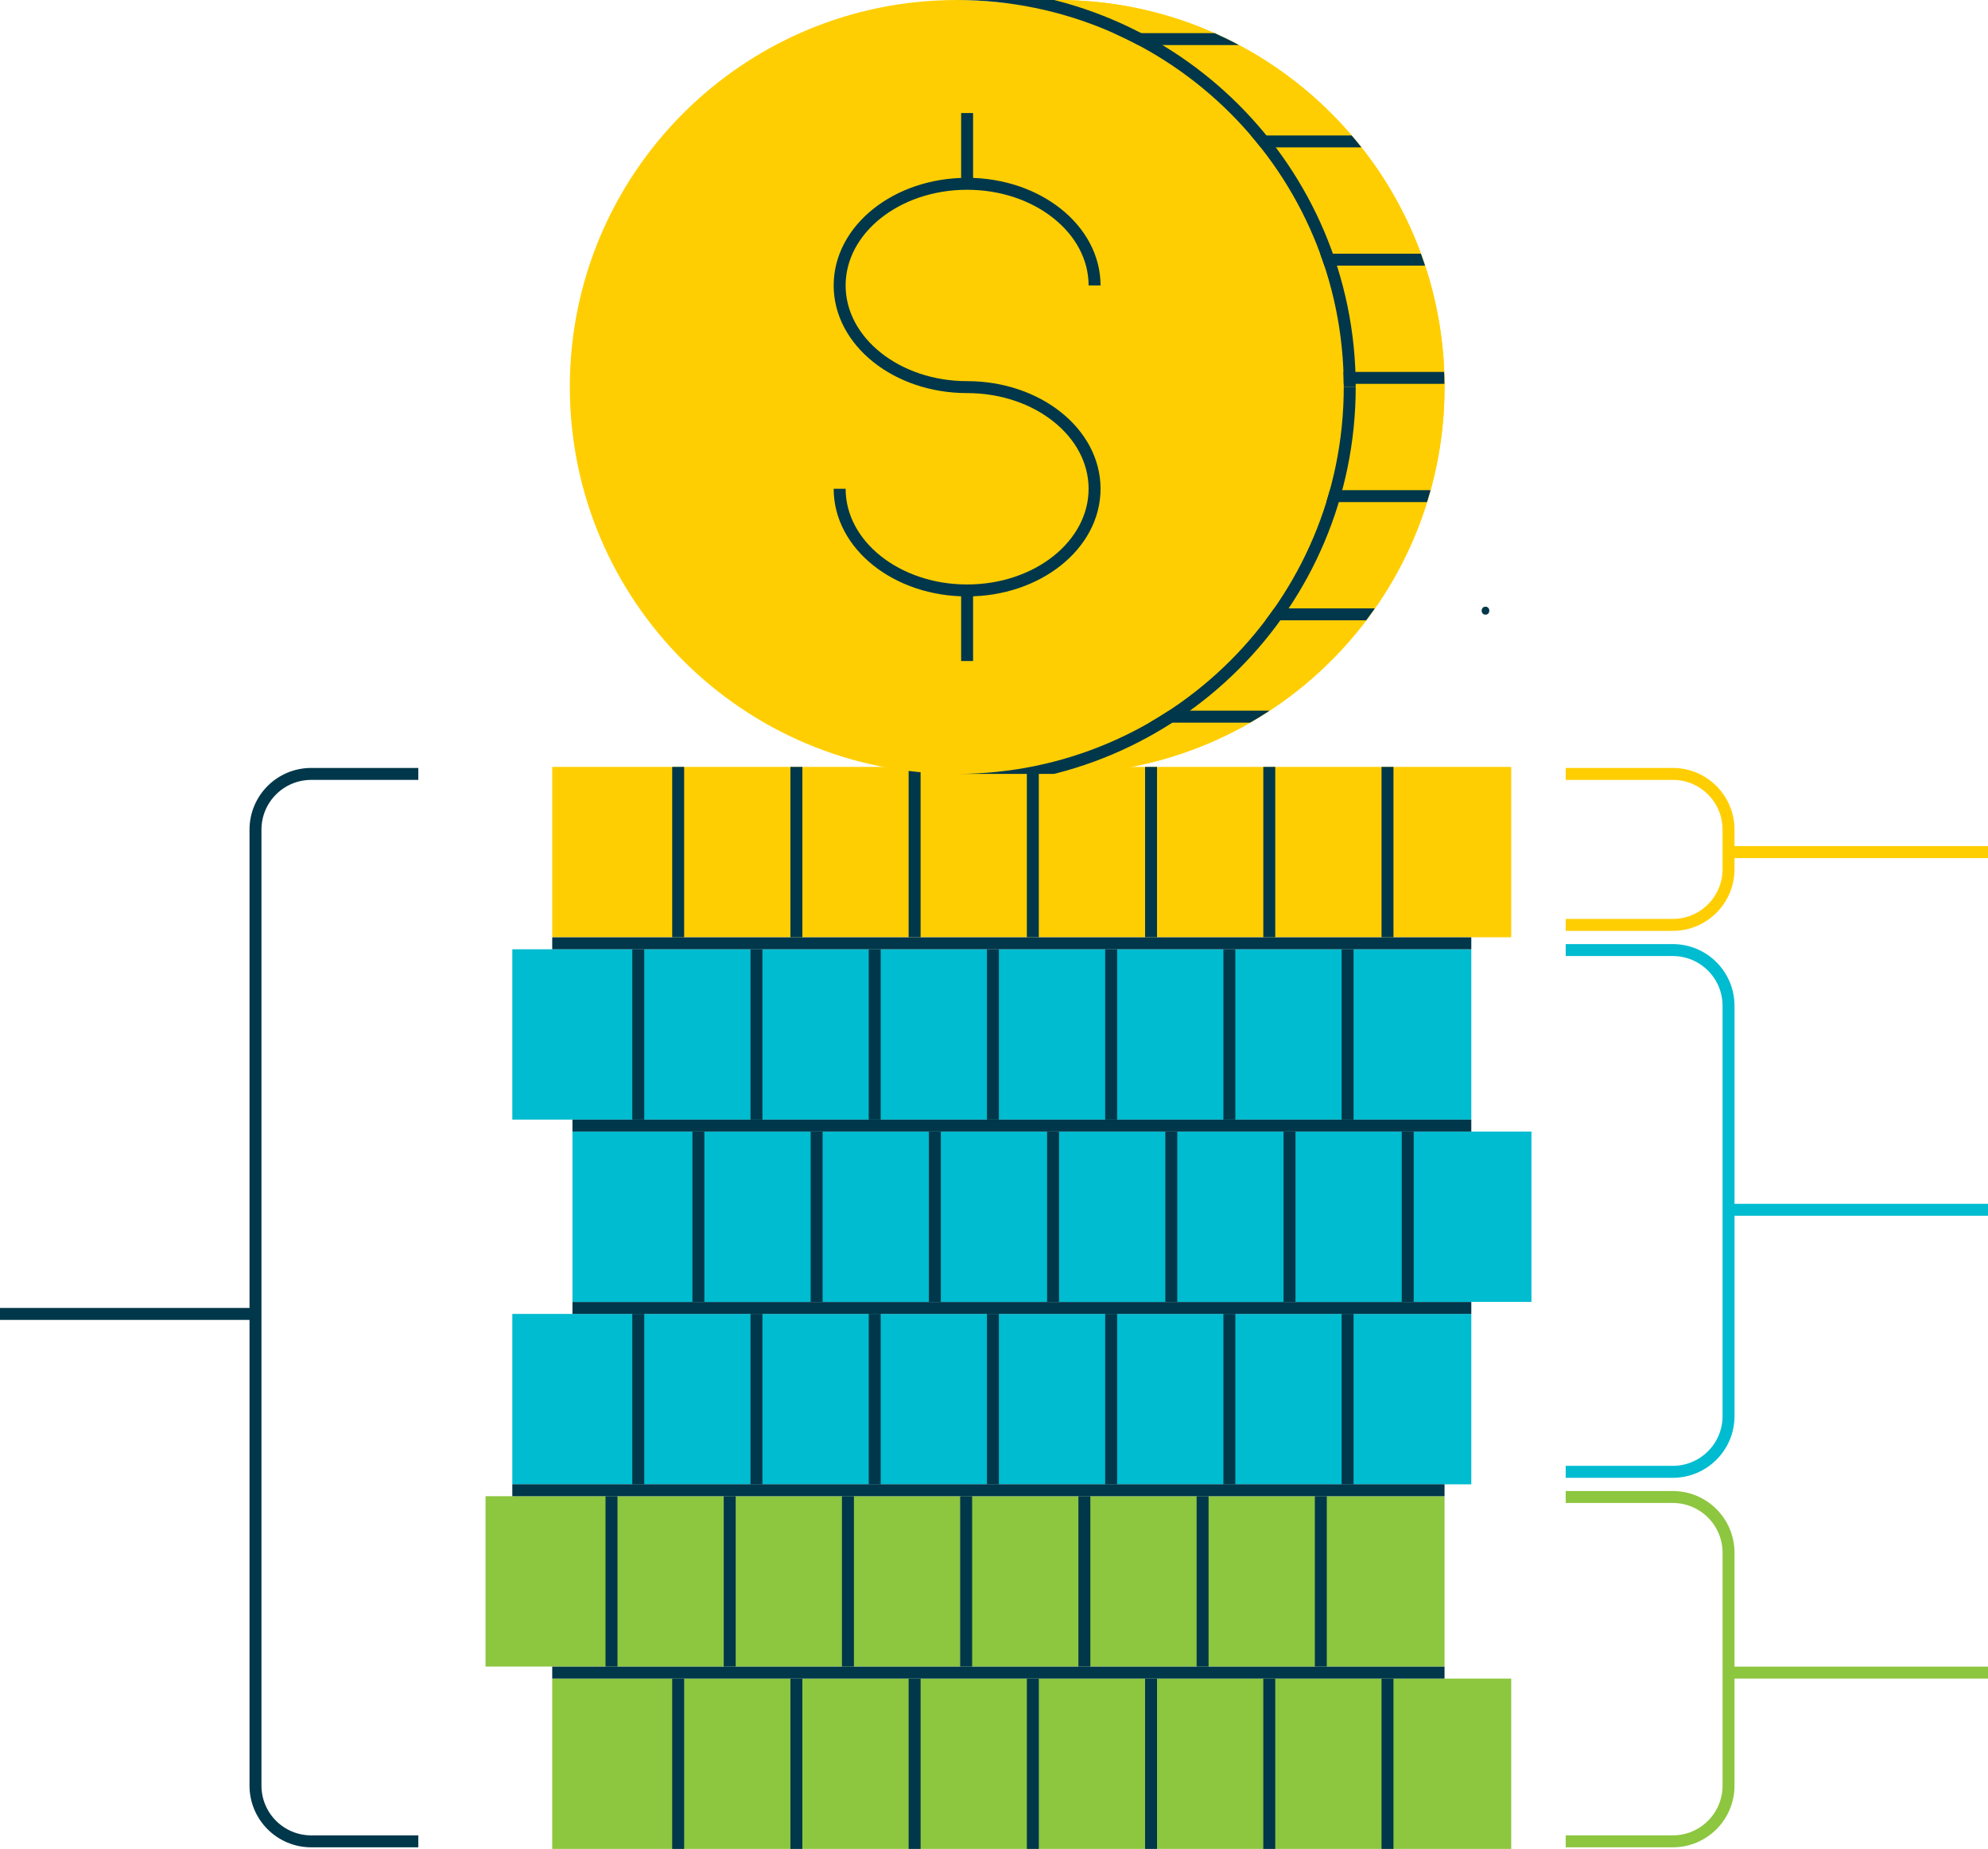 <?xml version="1.0" encoding="UTF-8"?><svg id="a" xmlns="http://www.w3.org/2000/svg" xmlns:xlink="http://www.w3.org/1999/xlink" viewBox="0 0 249.55 232.11"><defs><clipPath id="b"><path d="m-356.96,218.55c56.61,0,102.5-45.89,102.5-102.5S-300.35,13.55-356.96,13.55s-102.5,45.89-102.5,102.5,45.89,102.5,102.5,102.5" fill="none"/></clipPath><clipPath id="c"><polygon points="-623.88 160.1 -550.49 253.31 -260.78 253.31 -260.78 160.1 -623.88 160.1" fill="none"/></clipPath><clipPath id="d"><path d="m84.18,48.57c0,26.83,21.75,48.57,48.57,48.57s48.57-21.75,48.57-48.57S159.59,0,132.76,0s-48.58,21.75-48.58,48.57" fill="none"/></clipPath><clipPath id="e"><path d="m120.11,0C93.28,0,71.53,21.74,71.53,48.57s21.76,48.57,48.58,48.57h57.63V0h-57.63Z" fill="none"/></clipPath></defs><g clip-path="url(#b)"><g clip-path="url(#c)"><path d="m-654.63,167.23v-7.13c8.29,0,12.67,1.63,16.54,3.08,3.62,1.35,7.05,2.63,14.05,2.63s10.43-1.28,14.05-2.63c3.87-1.44,8.25-3.08,16.54-3.08s12.67,1.63,16.54,3.08c3.62,1.35,7.05,2.63,14.05,2.63s10.43-1.28,14.05-2.63c3.87-1.44,8.25-3.08,16.54-3.08s12.68,1.63,16.54,3.08c3.62,1.35,7.05,2.63,14.05,2.63s10.43-1.28,14.05-2.63c3.87-1.44,8.25-3.08,16.54-3.08s12.67,1.63,16.54,3.08c3.62,1.35,7.05,2.63,14.05,2.63s10.43-1.28,14.05-2.63c3.87-1.44,8.25-3.08,16.54-3.08s12.67,1.63,16.54,3.08c3.62,1.35,7.05,2.63,14.05,2.63s10.43-1.28,14.05-2.63c3.87-1.44,8.25-3.08,16.54-3.08s12.68,1.63,16.54,3.08c3.62,1.35,7.05,2.63,14.05,2.63s10.43-1.28,14.05-2.63c3.87-1.44,8.25-3.08,16.54-3.08s12.68,1.63,16.54,3.08c3.62,1.35,7.05,2.63,14.05,2.63s10.43-1.28,14.05-2.63c3.87-1.44,8.25-3.08,16.54-3.08s12.67,1.63,16.54,3.08c3.62,1.35,7.05,2.63,14.05,2.63s10.43-1.28,14.05-2.63c3.87-1.44,8.25-3.08,16.54-3.08s12.68,1.63,16.54,3.08c3.62,1.35,7.05,2.63,14.05,2.63s10.43-1.28,14.05-2.63c3.87-1.44,8.25-3.08,16.54-3.08s12.68,1.63,16.54,3.08c3.62,1.35,7.05,2.63,14.05,2.63s10.43-1.28,14.05-2.63c3.87-1.44,8.25-3.08,16.54-3.08s12.68,1.63,16.54,3.08c3.62,1.35,7.05,2.63,14.06,2.63s10.43-1.28,14.06-2.63c3.87-1.44,8.25-3.08,16.54-3.08s12.68,1.63,16.54,3.08c3.62,1.35,7.05,2.63,14.06,2.63s10.43-1.28,14.06-2.63c3.87-1.44,8.25-3.08,16.54-3.08s12.68,1.63,16.55,3.08c3.62,1.35,7.05,2.63,14.06,2.63s10.43-1.28,14.06-2.63c3.87-1.44,8.25-3.08,16.55-3.08v112.3h-795.47v-105.16Z" fill="#00bcd0"/></g></g><path d="m186.47,77.15c.64,0,.64-1,0-1s-.64,1,0,1h0Z" fill="#00374a"/><g><rect x="64.31" y="164.92" width="120.38" height="21.39" fill="#00bcd0"/><path d="m169.16,164.92v21.39m-14.84-21.39v21.39m-14.84-21.39v21.39m-14.84-21.39v21.39m-14.84-21.39v21.39m-14.84-21.39v21.39m-14.84-21.39v21.39" fill="none" stroke="#00374a" stroke-miterlimit="10" stroke-width="1.5"/><rect x="71.86" y="142.03" width="120.38" height="21.38" fill="#00bcd0"/><rect x="64.31" y="119.15" width="120.38" height="21.38" fill="#00bcd0"/><rect x="69.32" y="210.69" width="120.38" height="21.38" fill="#8dc63f"/><path d="m176.71,142.03v21.39m-14.84-21.39v21.39m-14.84-21.39v21.39m-14.84-21.39v21.39m-14.84-21.39v21.39m-14.84-21.39v21.39m-14.84-21.39v21.39" fill="none" stroke="#00374a" stroke-miterlimit="10" stroke-width="1.5"/><rect x="69.32" y="96.26" width="120.38" height="21.38" fill="#ffce02"/><rect x="60.95" y="187.8" width="120.38" height="21.38" fill="#8dc63f"/><path d="m169.16,119.15v21.38m-14.84-21.38v21.38m-14.84-21.38v21.38m-14.84-21.38v21.38m-14.84-21.38v21.38m-14.84-21.38v21.38m-14.84-21.38v21.38" fill="none" stroke="#00374a" stroke-miterlimit="10" stroke-width="1.5"/><path d="m174.17,210.69v21.38m-14.84-21.38v21.38m-14.84-21.38v21.38m-14.84-21.38v21.38m-14.84-21.38v21.38m-14.84-21.38v21.38m-14.84-21.38v21.38" fill="none" stroke="#00374a" stroke-miterlimit="10" stroke-width="1.5"/><path d="m174.17,96.26v21.38m-14.84-21.38v21.38m-14.84-21.38v21.38m-14.84-21.38v21.38m-14.84-21.38v21.38m-14.84-21.38v21.38m-14.84-21.38v21.38" fill="none" stroke="#00374a" stroke-miterlimit="10" stroke-width="1.5"/><path d="m165.8,187.8v21.38m-14.84-21.38v21.38m-14.84-21.38v21.38m-14.84-21.38v21.38m-14.84-21.38v21.38m-14.84-21.38v21.38m-14.84-21.38v21.38" fill="none" stroke="#00374a" stroke-miterlimit="10" stroke-width="1.5"/><line x1="69.32" y1="118.4" x2="184.69" y2="118.4" fill="none" stroke="#00374a" stroke-miterlimit="10" stroke-width="1.5"/><line x1="71.86" y1="141.28" x2="184.69" y2="141.28" fill="none" stroke="#00374a" stroke-miterlimit="10" stroke-width="1.5"/><line x1="71.86" y1="164.17" x2="184.69" y2="164.17" fill="none" stroke="#00374a" stroke-miterlimit="10" stroke-width="1.5"/><line x1="64.31" y1="187.05" x2="181.33" y2="187.05" fill="none" stroke="#00374a" stroke-miterlimit="10" stroke-width="1.5"/><line x1="69.32" y1="209.94" x2="181.33" y2="209.94" fill="none" stroke="#00374a" stroke-miterlimit="10" stroke-width="1.5"/><path d="m181.33,48.57c0,26.83-21.75,48.57-48.57,48.57s-48.57-21.75-48.57-48.57S105.93,0,132.76,0s48.57,21.75,48.57,48.57" fill="#ffce02"/><path d="m181.33,48.57c0,26.83-21.75,48.57-48.57,48.57s-48.57-21.75-48.57-48.57S105.93,0,132.76,0s48.57,21.75,48.57,48.57" fill="#ffce02"/><g clip-path="url(#d)"><path d="m118.17,4.91h77m-77,12.84h77m-77,14.84h77m-77,14.84h77m-77,14.84h77m-77,14.84h77m-77,12.84h77" fill="none" stroke="#00374a" stroke-miterlimit="10" stroke-width="1.5"/></g><path d="m168.68,48.57c0,26.83-21.75,48.57-48.57,48.57s-48.58-21.74-48.58-48.57S93.28,0,120.11,0s48.57,21.75,48.57,48.57" fill="#ffce02"/><path d="m121.4,14.19v8.86m0,51.06v8.86m-16-21.62c0,7.05,7.16,12.76,16,12.76s16-5.71,16-12.76-7.17-12.76-16-12.76-16-5.72-16-12.76,7.16-12.76,16-12.76,16,5.72,16,12.76" fill="none" stroke="#00374a" stroke-miterlimit="10" stroke-width="1.5"/><g clip-path="url(#e)"><g><path d="m120.11-.75c27.24,0,49.32,22.09,49.32,49.32" fill="none" stroke="#00374a" stroke-miterlimit="10" stroke-width="1.5"/><path d="m169.43,48.57c0,27.24-22.09,49.32-49.32,49.32" fill="none" stroke="#00374a" stroke-miterlimit="10" stroke-width="1.5"/></g></g></g><path d="m196.54,187.9h13.44c3.87,0,7,3.13,7,7v29.22c0,3.87-3.13,7-7,7h-13.44" fill="none" stroke="#8dc63f" stroke-miterlimit="10" stroke-width="1.5"/><path d="m196.54,97.14h13.44c3.87,0,7,3.13,7,7v4.95c0,3.87-3.13,7-7,7h-13.44" fill="none" stroke="#ffce02" stroke-miterlimit="10" stroke-width="1.5"/><path d="m196.54,119.25h13.44c3.87,0,7,3.13,7,7v51.49c0,3.87-3.13,7-7,7h-13.44" fill="none" stroke="#00bcd0" stroke-miterlimit="10" stroke-width="1.5"/><line x1="216.98" y1="151.85" x2="249.55" y2="151.85" fill="none" stroke="#00bcd0" stroke-miterlimit="10" stroke-width="1.5"/><path d="m52.51,231.12h-13.44c-3.87,0-7-3.13-7-7v-119.98c0-3.87,3.13-7,7-7h13.44" fill="none" stroke="#00374a" stroke-miterlimit="10" stroke-width="1.5"/><line x1="32.56" y1="164.92" y2="164.92" fill="none" stroke="#00374a" stroke-miterlimit="10" stroke-width="1.5"/><line x1="216.98" y1="209.94" x2="249.55" y2="209.94" fill="none" stroke="#8dc63f" stroke-miterlimit="10" stroke-width="1.5"/><line x1="216.98" y1="106.95" x2="249.55" y2="106.95" fill="none" stroke="#ffce02" stroke-miterlimit="10" stroke-width="1.5"/></svg>